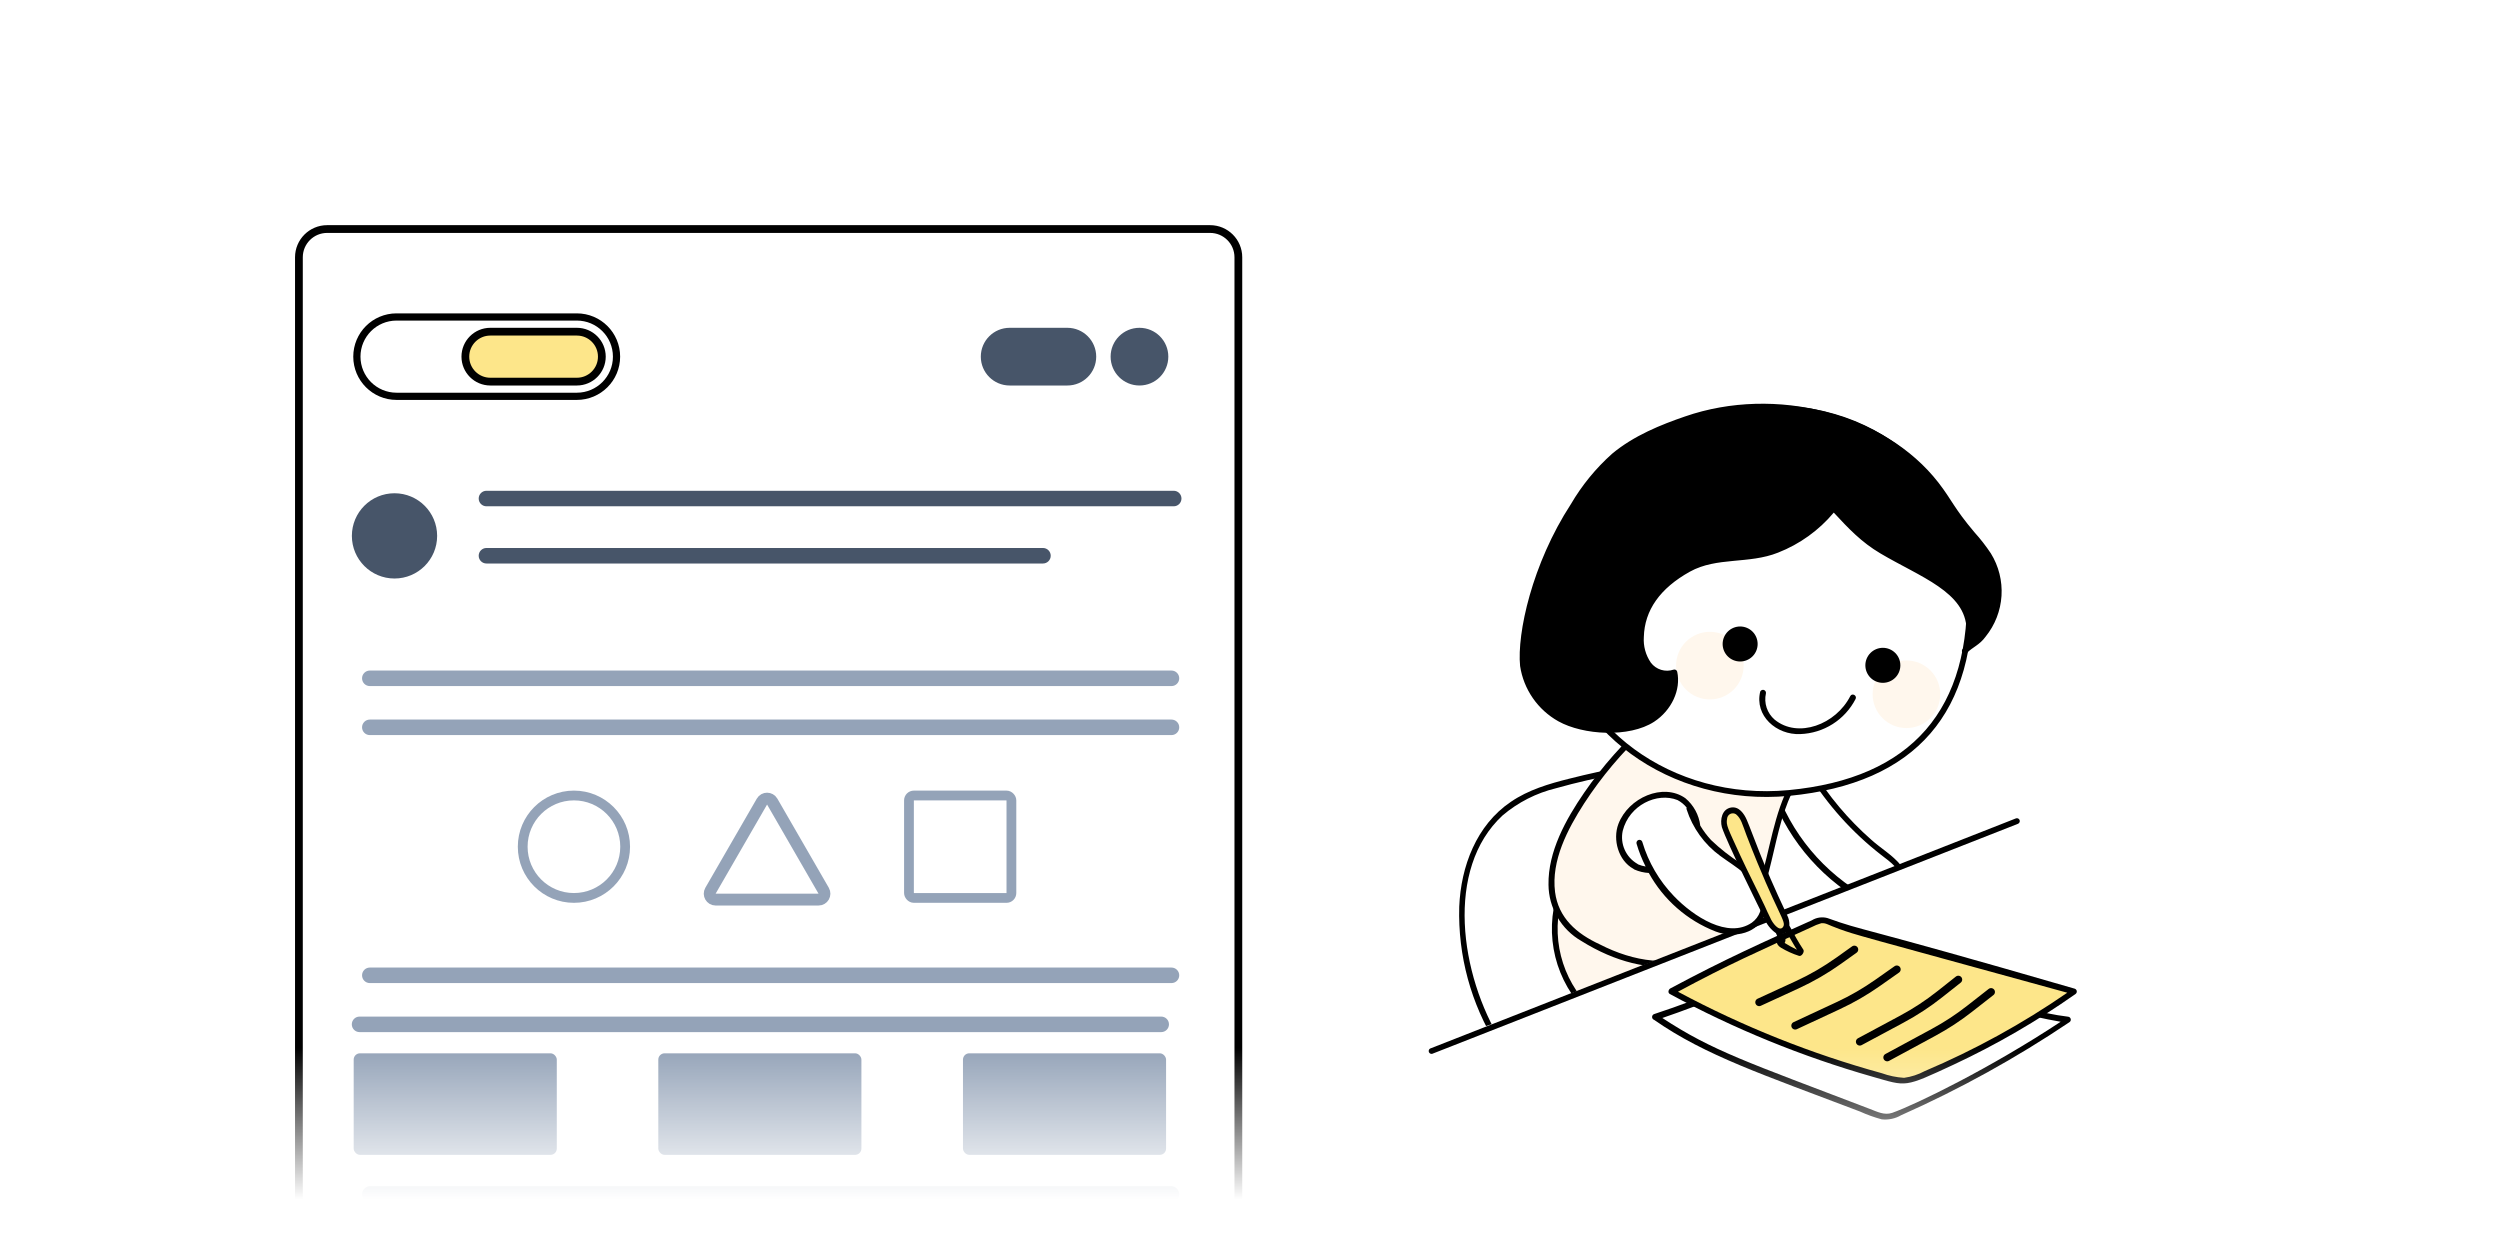 <svg width="322" height="160" viewBox="0 0 322 160" fill="none" xmlns="http://www.w3.org/2000/svg">
<rect x="0" y="0" width="322" height="160" fill="#333333" stroke="none"/>
<g clip-path="url(#clip0_12160_95758)">
<rect width="322" height="160" fill="white"/>
<path d="M42.138 29.5C40.129 29.5 38.5 31.129 38.5 33.138V169.28C38.5 171.289 40.129 172.918 42.138 172.918H155.862C157.871 172.918 159.5 171.289 159.5 169.28V33.138C159.5 31.129 157.871 29.5 155.862 29.5H42.138Z" fill="white"/>
<path d="M42.138 29.5C40.129 29.5 38.5 31.129 38.5 33.138V169.28C38.5 171.289 40.129 172.918 42.138 172.918H155.862C157.871 172.918 159.5 171.289 159.5 169.28V33.138C159.5 31.129 157.871 29.5 155.862 29.5H42.138Z" stroke="black"/>
<circle cx="50.812" cy="69.022" r="5.491" fill="#475569"/>
<path d="M61.656 64.211C61.656 63.659 62.104 63.211 62.656 63.211H151.173C151.726 63.211 152.173 63.659 152.173 64.211C152.173 64.763 151.726 65.211 151.173 65.211H62.656C62.104 65.211 61.656 64.763 61.656 64.211Z" fill="#475569"/>
<path d="M61.656 71.58C61.656 71.028 62.104 70.58 62.656 70.58H134.333C134.885 70.58 135.333 71.028 135.333 71.58C135.333 72.132 134.885 72.58 134.333 72.58H62.656C62.104 72.58 61.656 72.132 61.656 71.58Z" fill="#475569"/>
<path d="M46.633 87.367C46.633 86.815 47.081 86.367 47.633 86.367H150.885C151.438 86.367 151.885 86.815 151.885 87.367C151.885 87.919 151.438 88.367 150.885 88.367H47.633C47.081 88.367 46.633 87.919 46.633 87.367Z" fill="#94A3B8"/>
<path d="M46.633 125.621C46.633 125.069 47.081 124.621 47.633 124.621H150.885C151.438 124.621 151.885 125.069 151.885 125.621C151.885 126.173 151.438 126.621 150.885 126.621H47.633C47.081 126.621 46.633 126.173 46.633 125.621Z" fill="#94A3B8"/>
<path d="M46.633 93.68C46.633 93.127 47.081 92.68 47.633 92.68H150.885C151.438 92.68 151.885 93.127 151.885 93.68C151.885 94.232 151.438 94.68 150.885 94.68H47.633C47.081 94.68 46.633 94.232 46.633 93.68Z" fill="#94A3B8"/>
<path d="M46.633 153.834C46.633 153.252 47.104 152.781 47.685 152.781H150.833C151.414 152.781 151.885 153.252 151.885 153.834C151.885 154.415 151.414 154.886 150.833 154.886H47.685C47.104 154.886 46.633 154.415 46.633 153.834Z" fill="#94A3B8"/>
<path d="M45.312 131.936C45.312 131.383 45.76 130.936 46.312 130.936H149.563C150.115 130.936 150.563 131.383 150.563 131.936C150.563 132.488 150.115 132.936 149.563 132.936H46.312C45.76 132.936 45.312 132.488 45.312 131.936Z" fill="#94A3B8"/>
<rect x="45.555" y="135.666" width="26.16" height="13.08" rx="0.811" fill="#94A3B8"/>
<rect x="84.789" y="135.666" width="26.16" height="13.08" rx="0.811" fill="#94A3B8"/>
<rect x="124.031" y="135.666" width="26.16" height="13.08" rx="0.811" fill="#94A3B8"/>
<path d="M45.965 45.935C45.965 43.114 48.252 40.826 51.074 40.826H74.299C77.121 40.826 79.409 43.114 79.409 45.935C79.409 48.757 77.121 51.045 74.299 51.045H51.074C48.252 51.045 45.965 48.757 45.965 45.935Z" stroke="black" stroke-width="0.929"/>
<path d="M59.938 45.937C59.938 44.161 61.377 42.721 63.154 42.721H74.302C76.078 42.721 77.518 44.161 77.518 45.937C77.518 47.713 76.078 49.153 74.302 49.153H63.154C61.377 49.153 59.938 47.713 59.938 45.937Z" fill="#FDE68A" stroke="black"/>
<path d="M143.047 45.937C143.047 43.884 144.711 42.221 146.763 42.221C148.815 42.221 150.479 43.884 150.479 45.937C150.479 47.989 148.815 49.653 146.763 49.653C144.711 49.653 143.047 47.989 143.047 45.937Z" fill="#475569"/>
<path d="M126.328 45.937C126.328 43.884 127.992 42.221 130.044 42.221H137.476C139.529 42.221 141.192 43.884 141.192 45.937C141.192 47.989 139.529 49.653 137.476 49.653H130.044C127.992 49.653 126.328 47.989 126.328 45.937Z" fill="#475569"/>
<path d="M98.139 103.244C98.432 102.735 99.167 102.735 99.461 103.244L106.088 114.723C106.382 115.232 106.015 115.868 105.427 115.868H92.172C91.585 115.868 91.218 115.232 91.511 114.723L98.139 103.244Z" stroke="#94A3B8" stroke-width="1.527"/>
<circle cx="73.922" cy="109.057" r="6.597" stroke="#94A3B8" stroke-width="1.26"/>
<rect x="117.075" y="102.46" width="13.194" height="13.194" rx="0.63" stroke="#94A3B8" stroke-width="1.26"/>
<path d="M245.307 113.956C245.552 112.276 244.016 110.969 242.645 109.959C238.868 107.04 235.661 103.45 233.184 99.369L227.501 98.965C229 105.418 232.893 111.06 238.393 114.753C239.499 115.605 240.829 116.116 242.221 116.224C243.618 116.223 245.092 115.329 245.307 113.956Z" fill="white"/>
<path d="M232.879 99.619C235.367 103.655 238.559 107.212 242.302 110.122C243.401 110.963 245.032 112.082 244.981 113.648C244.943 114.937 243.64 115.751 242.459 115.827C241.027 115.917 239.706 115.105 238.557 114.337C233.19 110.703 229.392 105.178 227.92 98.866C227.813 98.397 227.069 98.498 227.158 98.974C228.621 105.354 232.386 110.969 237.733 114.744C238.914 115.7 240.323 116.333 241.822 116.581C242.449 116.653 243.084 116.566 243.669 116.327C244.254 116.089 244.769 115.706 245.166 115.216C246.065 114.011 245.714 112.537 244.803 111.416C243.756 110.133 242.247 109.263 241.029 108.164C238.065 105.564 235.513 102.528 233.46 99.162C233.214 98.761 232.665 99.211 232.853 99.645L232.879 99.619Z" fill="black"/>
<path d="M213.219 102.191C212.139 100.638 210.789 98.863 208.96 99.207C206.651 99.617 204.363 100.114 202.095 100.699C199.394 101.374 196.694 102.205 194.453 103.825C185.529 110.575 187.331 125.102 193.103 134.411L221.455 127.202C221.127 118.254 218.272 109.583 213.219 102.191Z" fill="white"/>
<path d="M193.412 134.223C188.011 125.521 186.114 111.899 193.533 105.027C195.526 103.338 197.886 102.138 200.425 101.523C203.078 100.774 205.779 100.173 208.526 99.633C209.076 99.464 209.664 99.464 210.214 99.633C210.688 99.853 211.113 100.168 211.463 100.558C213.548 102.853 215.898 107.214 217.16 110.137C219.48 115.516 220.78 121.28 220.994 127.135C220.992 127.208 221.013 127.281 221.054 127.343C221.095 127.404 221.154 127.452 221.222 127.479C221.268 127.498 221.317 127.507 221.366 127.506C221.464 127.506 221.558 127.467 221.628 127.397C221.698 127.327 221.737 127.233 221.737 127.135C221.414 117.691 218.283 108.558 212.745 100.902C212.134 99.998 211.27 99.294 210.261 98.877C209.772 98.741 209.258 98.727 208.762 98.836C207.014 99.147 204.557 99.673 202.127 100.294C199.514 100.943 196.834 101.739 194.586 103.285C190.158 106.275 188.16 111.608 187.95 116.786C187.771 123.079 189.457 129.284 192.797 134.621C193.047 135.033 193.695 134.621 193.472 134.243L193.412 134.223Z" fill="black"/>
<path d="M223.074 114.666C215.95 114.265 208.837 113.768 201.736 113.174C200.535 115.643 200.051 118.399 200.339 121.129C200.626 123.86 201.674 126.454 203.363 128.619L227.05 123.266C224.902 120.856 223.518 117.863 223.074 114.666Z" fill="#FFF7ED"/>
<path d="M227.289 123.024C225.212 120.646 223.872 117.714 223.435 114.586C223.414 114.507 223.368 114.437 223.303 114.387C223.238 114.337 223.159 114.31 223.077 114.309C200.989 112.959 201.678 112.547 201.415 113.006C200.173 115.545 199.671 118.382 199.964 121.193C200.258 124.004 201.336 126.676 203.075 128.904C203.372 129.289 203.899 128.749 203.602 128.377C201.997 126.299 200.995 123.819 200.706 121.209C200.417 118.599 200.851 115.96 201.961 113.58C208.888 114.152 215.82 114.638 222.76 115.038C223.253 118.205 224.645 121.165 226.77 123.564C227.08 123.895 227.613 123.382 227.289 123.024Z" fill="black"/>
<path d="M212.519 93.078C206.302 98.526 193.01 114.376 204.142 121.012C206.977 122.797 210.205 123.865 213.545 124.124C215.21 124.263 216.887 124.071 218.478 123.559C220.068 123.046 221.542 122.224 222.814 121.14C228.747 115.983 227.289 106.012 231.853 99.633L212.519 93.078Z" fill="#FFF7ED"/>
<path d="M212.253 92.843C209.144 95.581 206.384 98.691 204.037 102.105C201.688 105.527 199.373 109.679 199.447 113.952C199.458 115.423 199.854 116.866 200.595 118.136C201.337 119.407 202.398 120.462 203.673 121.195C212.631 126.798 220.88 124.766 224.755 119.454C228.974 113.547 227.995 105.554 232.18 99.803C232.45 99.412 231.802 99.061 231.505 99.425C226.307 106.776 228.893 118.326 219.678 122.674C215.162 124.571 210.45 123.896 206.063 121.641C203.045 120.25 200.723 118.218 200.291 114.89C199.778 110.84 201.911 106.79 204.024 103.502C206.261 100.06 208.914 96.906 211.922 94.112C212.206 93.849 212.482 93.599 212.773 93.37C213.063 93.14 212.604 92.519 212.239 92.837L212.253 92.843Z" fill="black"/>
<path d="M272.891 112.038C266.974 109.898 260.846 108.397 254.61 107.559L193.188 131.539C190.922 132.448 182.55 134.361 184.218 137.74C184.756 138.864 185.863 139.534 186.921 140.192C191.918 143.196 197.024 146.012 202.23 148.636C206.488 150.747 208.713 151.458 213.198 149.91C218.441 148.004 223.553 145.757 228.501 143.182C235.85 139.492 243.218 135.803 250.232 131.521C254.981 128.62 259.573 125.451 264.585 123.053C267.832 121.492 271.378 120.165 273.74 117.438C275.415 115.44 275.69 112.833 272.891 112.038Z" fill="white"/>
<path d="M184.461 135.735C184.377 135.752 184.289 135.739 184.212 135.699C184.136 135.658 184.076 135.592 184.043 135.512C184.011 135.432 184.007 135.343 184.033 135.26C184.058 135.178 184.112 135.107 184.185 135.06L259.642 105.412C259.71 105.385 259.785 105.38 259.856 105.396C259.928 105.412 259.993 105.448 260.044 105.501C260.094 105.554 260.128 105.621 260.141 105.693C260.154 105.765 260.145 105.839 260.116 105.906C260.077 105.997 260.004 106.069 259.912 106.107L184.461 135.735Z" fill="black"/>
<path d="M225.557 112.824C223.403 110.643 220.696 109.988 218.603 106.377C218.34 103.947 216.41 101.928 213.709 102.367C212.66 102.514 211.666 102.925 210.819 103.561C209.973 104.197 209.302 105.039 208.869 106.005C208.005 108.031 208.721 110.731 210.692 111.602C211.283 111.849 211.914 111.986 212.555 112.007C214.134 114.813 216.437 117.145 219.225 118.757C220.472 119.511 221.892 119.932 223.349 119.979C224.083 119.984 224.804 119.789 225.435 119.416C226.066 119.042 226.584 118.504 226.934 117.859C227.723 116.199 226.866 114.147 225.557 112.824Z" fill="white"/>
<path d="M224.207 111.197C222.841 110.327 221.563 109.325 220.393 108.206C219.863 107.636 219.395 107.011 218.995 106.343C218.827 104.962 218.139 103.698 217.072 102.806C214.196 100.781 209.74 102.745 208.451 106.12C207.682 108.145 208.451 110.846 210.375 111.899C210.414 111.939 210.459 111.971 210.51 111.993C211.097 112.252 211.726 112.403 212.366 112.439C214.258 115.881 217.3 118.547 220.96 119.972C223.404 120.911 226.516 120.229 227.427 117.596C228.338 114.963 226.138 112.614 224.207 111.197ZM225.638 118.838C222.58 120.944 218.125 118.062 215.586 115.402C213.703 113.445 212.314 111.065 211.536 108.463C211.518 108.388 211.477 108.32 211.419 108.268C211.362 108.217 211.29 108.183 211.213 108.173C211.137 108.163 211.059 108.176 210.99 108.211C210.92 108.246 210.863 108.301 210.826 108.368C210.774 108.458 210.76 108.565 210.787 108.665C211.086 109.68 211.477 110.665 211.955 111.608C211.628 111.555 211.309 111.464 211.003 111.338C210.971 111.308 210.935 111.283 210.895 111.264C210.171 110.847 209.599 110.211 209.259 109.449C208.919 108.686 208.83 107.835 209.005 107.018C209.835 103.697 213.426 102.002 216.066 103.049C216.518 103.288 216.918 103.616 217.24 104.014C217.223 104.052 217.214 104.094 217.214 104.136C217.214 104.177 217.223 104.219 217.24 104.257C218.011 106.654 219.521 108.745 221.554 110.231C223.579 111.723 226.178 113.04 226.786 115.713C226.929 116.289 226.897 116.895 226.692 117.452C226.488 118.009 226.12 118.492 225.638 118.838Z" fill="black"/>
<path d="M219.089 111.601C218.769 111.923 218.524 112.312 218.372 112.741C218.22 113.169 218.165 113.625 218.211 114.077C218.257 114.529 218.402 114.965 218.637 115.354C218.872 115.743 219.19 116.075 219.568 116.326C219.609 116.352 219.655 116.37 219.703 116.378C219.751 116.385 219.8 116.383 219.847 116.372C219.895 116.361 219.94 116.34 219.98 116.311C220.019 116.282 220.052 116.246 220.077 116.203C220.102 116.161 220.118 116.114 220.124 116.066C220.13 116.017 220.126 115.968 220.113 115.921C220.087 115.825 220.025 115.743 219.94 115.692C219.665 115.495 219.436 115.241 219.268 114.947C219.1 114.654 218.997 114.327 218.966 113.991C218.935 113.654 218.977 113.314 219.09 112.995C219.202 112.676 219.381 112.385 219.616 112.141C219.947 111.777 219.427 111.257 219.089 111.601Z" fill="white"/>
<path d="M266.399 130.955C258.973 130.05 252.31 126.472 245.094 124.791C243.258 124.373 241.402 124.042 239.559 123.664C237.73 123.304 235.938 122.778 234.205 122.091C233.824 121.988 233.425 121.972 233.037 122.045C232.649 122.117 232.282 122.276 231.964 122.51C225.913 125.757 219.588 128.467 213.063 130.61C213.003 130.63 212.949 130.663 212.905 130.707C212.861 130.752 212.828 130.806 212.808 130.865C212.789 130.925 212.784 130.988 212.794 131.05C212.804 131.112 212.828 131.171 212.865 131.221C212.914 131.289 212.983 131.34 213.063 131.366C219.678 135.984 227.171 138.441 239.552 143.16C240.459 143.572 241.398 143.91 242.36 144.172C243.233 144.269 244.113 144.082 244.871 143.639C252.425 140.281 259.673 136.274 266.534 131.663C266.601 131.623 266.655 131.563 266.687 131.491C266.719 131.419 266.728 131.339 266.713 131.262C266.698 131.185 266.66 131.114 266.604 131.059C266.548 131.004 266.476 130.967 266.399 130.955ZM243.717 143.335C242.704 143.679 241.793 143.193 240.848 142.835C225.052 136.794 220.596 135.376 214.109 131.117C225.416 127.255 232.005 123.272 233.166 122.82C233.611 122.746 234.069 122.827 234.462 123.05C237.547 124.238 240.733 124.697 244.054 125.392C254.045 127.755 256.469 130.064 265.413 131.603C256.415 137.55 246.815 142.235 243.717 143.335Z" fill="black"/>
<path d="M233.927 118.742C235.277 118.019 235.372 119.147 242.17 120.848L267.113 127.7C260.853 132.099 254.125 135.789 247.05 138.703C246.548 138.932 246.016 139.091 245.471 139.176C244.745 139.212 244.019 139.111 243.331 138.878C233.577 136.285 224.164 132.547 215.289 127.74C215.93 127.511 221.506 124.189 233.927 118.742Z" fill="#FDE68A"/>
<path d="M267.224 127.342C238.481 118.999 240.29 120.018 235.382 118.249C235.043 118.155 234.688 118.132 234.339 118.182C233.99 118.232 233.656 118.354 233.357 118.54C227.484 121.166 222.117 123.562 215.131 127.315C214.908 127.437 214.766 127.862 215.083 128.031C223.37 132.524 232.123 136.096 241.188 138.683C245.656 139.952 245.15 140.135 251.664 137.11C257.139 134.549 262.377 131.511 267.319 128.031C267.379 127.991 267.427 127.935 267.457 127.868C267.487 127.802 267.498 127.729 267.488 127.657C267.478 127.585 267.448 127.517 267.402 127.462C267.355 127.406 267.293 127.365 267.224 127.342ZM247.898 137.961C247.071 138.404 246.173 138.697 245.245 138.825C244.267 138.764 243.303 138.564 242.382 138.231C233.265 135.722 224.457 132.201 216.123 127.734C222.664 124.21 226.505 122.523 233.296 119.431C233.705 119.214 234.135 119.04 234.579 118.911C235.254 118.871 235.254 119.06 236.901 119.654C239.048 120.43 238.67 120.281 266.266 127.862C260.502 131.843 254.347 135.227 247.898 137.961Z" fill="black"/>
<path d="M253.665 75.29C254.394 92.471 245.618 100.686 230.416 102.137C215.214 103.589 201.78 93.767 200.444 80.13C199.107 66.495 210.374 54.229 225.583 52.744C240.791 51.259 253.091 61.594 253.665 75.29Z" fill="white"/>
<path d="M200.072 80.164C199.769 76.793 200.188 73.395 201.302 70.198C202.416 67.002 204.199 64.08 206.533 61.627C216.375 50.907 234.547 48.639 245.935 58.535C248.362 60.619 250.334 63.181 251.728 66.06C253.121 68.939 253.907 72.074 254.036 75.27C254.711 91.789 246.779 100.922 230.443 102.508C215.227 103.953 201.443 94.104 200.072 80.164ZM225.637 53.115C210.05 54.641 199.553 67.19 200.815 80.09C202.165 93.469 215.383 103.19 230.376 101.766C246.246 100.267 253.989 91.35 253.314 75.29C252.727 62.235 241.041 51.609 225.637 53.115Z" fill="black"/>
<path d="M226.721 89.055C225.951 92.187 228.807 94.685 231.871 94.55C233.354 94.498 234.797 94.052 236.05 93.257C237.303 92.462 238.321 91.347 239 90.027C239.216 89.595 238.575 89.217 238.325 89.642C236.468 93.315 231.574 95.157 228.57 92.687C228.096 92.278 227.741 91.748 227.544 91.154C227.346 90.56 227.314 89.923 227.45 89.312C227.47 89.214 227.451 89.113 227.398 89.028C227.345 88.944 227.262 88.884 227.165 88.859C227.069 88.835 226.967 88.849 226.88 88.898C226.794 88.947 226.729 89.027 226.7 89.123L226.721 89.055Z" fill="black"/>
<path d="M220.229 90.087C221.384 90.087 222.491 89.628 223.308 88.812C224.124 87.995 224.583 86.888 224.583 85.733C224.583 84.578 224.124 83.471 223.308 82.654C222.491 81.838 221.384 81.379 220.229 81.379C219.074 81.379 217.967 81.838 217.15 82.654C216.334 83.471 215.875 84.578 215.875 85.733C215.875 86.888 216.334 87.995 217.15 88.812C217.967 89.628 219.074 90.087 220.229 90.087Z" fill="#FFF7ED"/>
<path d="M245.549 93.775C246.704 93.775 247.812 93.316 248.628 92.499C249.445 91.683 249.903 90.575 249.903 89.421C249.903 88.266 249.445 87.158 248.628 86.342C247.812 85.525 246.704 85.066 245.549 85.066C244.395 85.066 243.287 85.525 242.471 86.342C241.654 87.158 241.195 88.266 241.195 89.421C241.195 90.575 241.654 91.683 242.471 92.499C243.287 93.316 244.395 93.775 245.549 93.775Z" fill="#FFF7ED"/>
<path d="M224.13 80.691C223.532 80.691 222.958 80.929 222.535 81.352C222.113 81.775 221.875 82.348 221.875 82.946C221.875 83.544 222.113 84.118 222.535 84.54C222.958 84.963 223.532 85.201 224.13 85.201C224.728 85.201 225.301 84.963 225.724 84.54C226.147 84.118 226.384 83.544 226.384 82.946C226.384 82.348 226.147 81.775 225.724 81.352C225.301 80.929 224.728 80.691 224.13 80.691Z" fill="black"/>
<path d="M242.512 83.439C241.915 83.439 241.341 83.677 240.918 84.1C240.495 84.523 240.258 85.096 240.258 85.694C240.258 86.292 240.495 86.866 240.918 87.288C241.341 87.711 241.915 87.949 242.512 87.949C243.11 87.949 243.684 87.711 244.107 87.288C244.53 86.866 244.767 86.292 244.767 85.694C244.767 85.096 244.53 84.523 244.107 84.1C243.684 83.677 243.11 83.439 242.512 83.439Z" fill="black"/>
<path d="M242.342 71.004C239.818 69.506 238.096 67.629 236.125 65.496C234.222 67.874 231.73 69.713 228.895 70.829C225.162 72.321 221.058 71.322 217.494 73.3C214.118 75.169 211.466 77.917 211.358 82.028C211.269 83.284 211.615 84.533 212.336 85.565C212.713 86.064 213.237 86.433 213.834 86.618C214.431 86.803 215.071 86.796 215.664 86.598C216.157 88.907 214.827 91.323 212.849 92.674C209.778 94.699 204.006 94.341 200.901 92.606C199.64 91.906 198.557 90.924 197.737 89.737C196.917 88.549 196.383 87.189 196.176 85.761C196.06 84.567 196.096 83.362 196.284 82.177C197.139 76.109 199.311 70.303 202.649 65.165C204.046 62.772 205.809 60.613 207.874 58.766C210.574 56.525 213.848 55.154 217.149 54.04C227.95 50.307 242.126 53.102 249.37 62.431C250.585 63.997 251.564 65.746 252.745 67.312C253.839 68.743 255.135 70.012 256.08 71.551C257.05 73.124 257.507 74.959 257.386 76.803C257.265 78.647 256.572 80.407 255.405 81.839C254.662 82.879 253.771 83.135 253.008 83.925C253.683 83.182 253.683 82.116 253.596 81.137C253.521 76.04 247.459 74.029 242.342 71.004Z" fill="black"/>
<path d="M200.716 92.903C199.405 92.17 198.28 91.148 197.426 89.913C196.572 88.679 196.011 87.265 195.788 85.781C195.376 81.589 197.32 72.638 202.329 64.935C203.746 62.513 205.531 60.327 207.622 58.455C210.45 56.092 213.96 54.695 217.025 53.642C228.717 49.591 242.751 53.264 249.664 62.154C251.446 64.456 251.628 65.387 254.322 68.574C255.087 69.421 255.789 70.323 256.421 71.274C257.435 72.911 257.914 74.823 257.794 76.745C257.673 78.667 256.957 80.503 255.746 82.001C254.956 83.094 254.052 83.351 253.323 84.113C253.251 84.18 253.157 84.218 253.059 84.218C252.961 84.218 252.867 84.18 252.796 84.113C252.728 84.043 252.69 83.948 252.69 83.85C252.69 83.752 252.728 83.657 252.796 83.587C253.37 82.959 253.356 82.041 253.289 81.076C253.201 76.256 247.335 74.325 242.198 71.281C239.747 69.836 238.087 68.067 236.19 66.022C234.268 68.315 231.8 70.088 229.014 71.179C225.24 72.685 221.123 71.706 217.66 73.63C213.819 75.763 211.82 78.591 211.726 82.041C211.644 83.219 211.965 84.391 212.637 85.362C212.969 85.795 213.428 86.114 213.949 86.274C214.471 86.433 215.029 86.426 215.547 86.253C215.596 86.236 215.648 86.229 215.7 86.234C215.752 86.238 215.802 86.254 215.848 86.279C215.893 86.305 215.933 86.34 215.963 86.382C215.994 86.424 216.015 86.472 216.026 86.523C216.525 88.846 215.297 91.492 213.049 92.963C209.849 95.043 203.909 94.685 200.716 92.903ZM217.268 54.364C214.271 55.376 210.835 56.74 208.087 59.022C206.053 60.842 204.315 62.97 202.937 65.327C198.097 72.752 196.098 81.528 196.503 85.686C196.711 87.055 197.229 88.357 198.018 89.494C198.806 90.632 199.845 91.573 201.053 92.248C203.963 93.875 209.653 94.273 212.617 92.329C213.501 91.777 214.219 90.996 214.694 90.069C215.17 89.142 215.385 88.103 215.317 87.063C214.699 87.183 214.06 87.128 213.472 86.903C212.884 86.679 212.37 86.295 211.989 85.794C211.213 84.688 210.841 83.349 210.936 82.001C211.037 78.288 213.164 75.25 217.261 72.975C220.934 70.95 225.031 71.956 228.737 70.484C231.518 69.392 233.964 67.591 235.832 65.259C235.867 65.219 235.911 65.187 235.96 65.165C236.009 65.143 236.062 65.131 236.115 65.131C236.169 65.131 236.222 65.143 236.271 65.165C236.32 65.187 236.364 65.219 236.399 65.259C238.363 67.386 240.044 69.228 242.528 70.7C247.591 73.691 253.89 75.79 254.004 81.103C254.058 81.626 254.058 82.152 254.004 82.675C254.447 82.386 254.836 82.02 255.152 81.595C256.279 80.223 256.949 78.534 257.07 76.762C257.191 74.99 256.757 73.225 255.827 71.713C254.902 70.234 253.599 68.931 252.512 67.514C251.297 65.934 250.319 64.179 249.137 62.633C242.393 54.026 228.757 50.381 217.268 54.364Z" fill="black"/>
<path d="M229.925 118.144C228.022 114.196 226.314 110.156 224.809 106.04C224.505 105.243 223.971 104.271 223.121 104.379C222.833 104.452 222.577 104.618 222.392 104.851C222.208 105.084 222.106 105.372 222.102 105.669C222.114 106.26 222.264 106.84 222.54 107.363C224.221 111.359 227.617 118.198 228.191 119.17C229.244 120.689 230.715 119.804 229.925 118.144Z" fill="#FDE68A"/>
<path d="M232.279 122.328C231.665 121.41 231.017 120.229 230.47 119.216C230.499 118.748 230.399 118.281 230.18 117.866C226.805 110.745 225.853 107.626 224.989 105.607C224.645 104.811 223.99 103.839 222.964 104.008C221.796 104.21 221.519 105.553 221.776 106.532C222.451 108.605 226.663 117.097 227.23 118.244C227.526 119.031 228.053 119.709 228.742 120.189C228.844 120.474 228.98 120.746 229.147 120.999C228.81 121.093 228.661 121.606 229.377 122.058C230.113 122.503 230.899 122.858 231.719 123.118C232.05 123.22 232.441 122.612 232.279 122.328ZM227.993 118.177C227.75 117.711 227.541 117.218 227.318 116.732C226.292 114.559 225.185 112.419 224.172 110.232C222.511 106.586 222.289 106.303 222.451 105.432C222.462 105.304 222.506 105.181 222.579 105.076C222.652 104.97 222.752 104.885 222.867 104.829C222.983 104.774 223.111 104.749 223.239 104.757C223.367 104.766 223.491 104.808 223.598 104.878C224.273 105.445 224.395 106.127 224.948 107.579C228.945 117.954 230.214 118.697 229.626 119.433C229.154 120.013 228.283 118.892 227.993 118.177ZM229.863 121.451C229.914 121.366 229.948 121.271 229.961 121.172C229.975 121.074 229.969 120.973 229.944 120.877C229.852 120.671 229.744 120.472 229.62 120.283C229.797 120.245 229.961 120.164 230.099 120.047C230.855 121.356 231.287 122.112 231.449 122.322C230.903 122.064 230.373 121.773 229.863 121.451Z" fill="black"/>
<path d="M221.703 114.963C221.553 114.908 221.416 114.824 221.3 114.715C221.184 114.606 221.091 114.474 221.028 114.328C220.956 114.133 220.925 113.925 220.936 113.717C220.948 113.509 221.002 113.306 221.095 113.12C221.124 113.059 221.133 112.99 221.121 112.924C221.11 112.857 221.078 112.796 221.03 112.748C220.999 112.716 220.961 112.691 220.92 112.674C220.858 112.648 220.79 112.64 220.724 112.652C220.658 112.664 220.597 112.695 220.549 112.741C220.517 112.772 220.492 112.809 220.475 112.85C220.344 113.12 220.271 113.414 220.259 113.714C220.248 114.013 220.298 114.312 220.407 114.592C220.5 114.819 220.639 115.024 220.814 115.196C220.989 115.368 221.198 115.502 221.427 115.591C221.466 115.597 221.508 115.597 221.548 115.591C221.616 115.59 221.683 115.569 221.739 115.531C221.796 115.492 221.84 115.438 221.865 115.375C221.894 115.298 221.893 115.214 221.863 115.138C221.833 115.062 221.776 114.999 221.703 114.963H221.703Z" fill="white"/>
<rect y="135" width="322" height="25" fill="url(#paint0_linear_12160_95758)"/>
<path d="M256.45 127.766L253.679 129.933C252.224 131.072 250.676 132.086 249.051 132.965L247.284 133.921L243.074 136.199" stroke="black" stroke-linecap="round"/>
<path d="M252.231 126.171L249.84 128.062C248.313 129.27 246.683 130.34 244.967 131.26L243.543 132.024L239.541 134.171" stroke="black" stroke-linecap="round"/>
<path d="M244.309 124.855L241.834 126.596C240.238 127.719 238.545 128.698 236.775 129.521L235.328 130.195L231.221 132.107" stroke="black" stroke-linecap="round"/>
<path d="M238.84 122.299L236.843 123.725C235.147 124.936 233.342 125.983 231.449 126.853L230.438 127.318L226.581 129.091" stroke="black" stroke-linecap="round"/>
</g>
<defs>
<linearGradient id="paint0_linear_12160_95758" x1="189.5" y1="135" x2="189.5" y2="160" gradientUnits="userSpaceOnUse">
<stop stop-color="white" stop-opacity="0"/>
<stop offset="0.78" stop-color="white"/>
</linearGradient>
<clipPath id="clip0_12160_95758">
<rect width="322" height="160" fill="white"/>
</clipPath>
</defs>
</svg>
